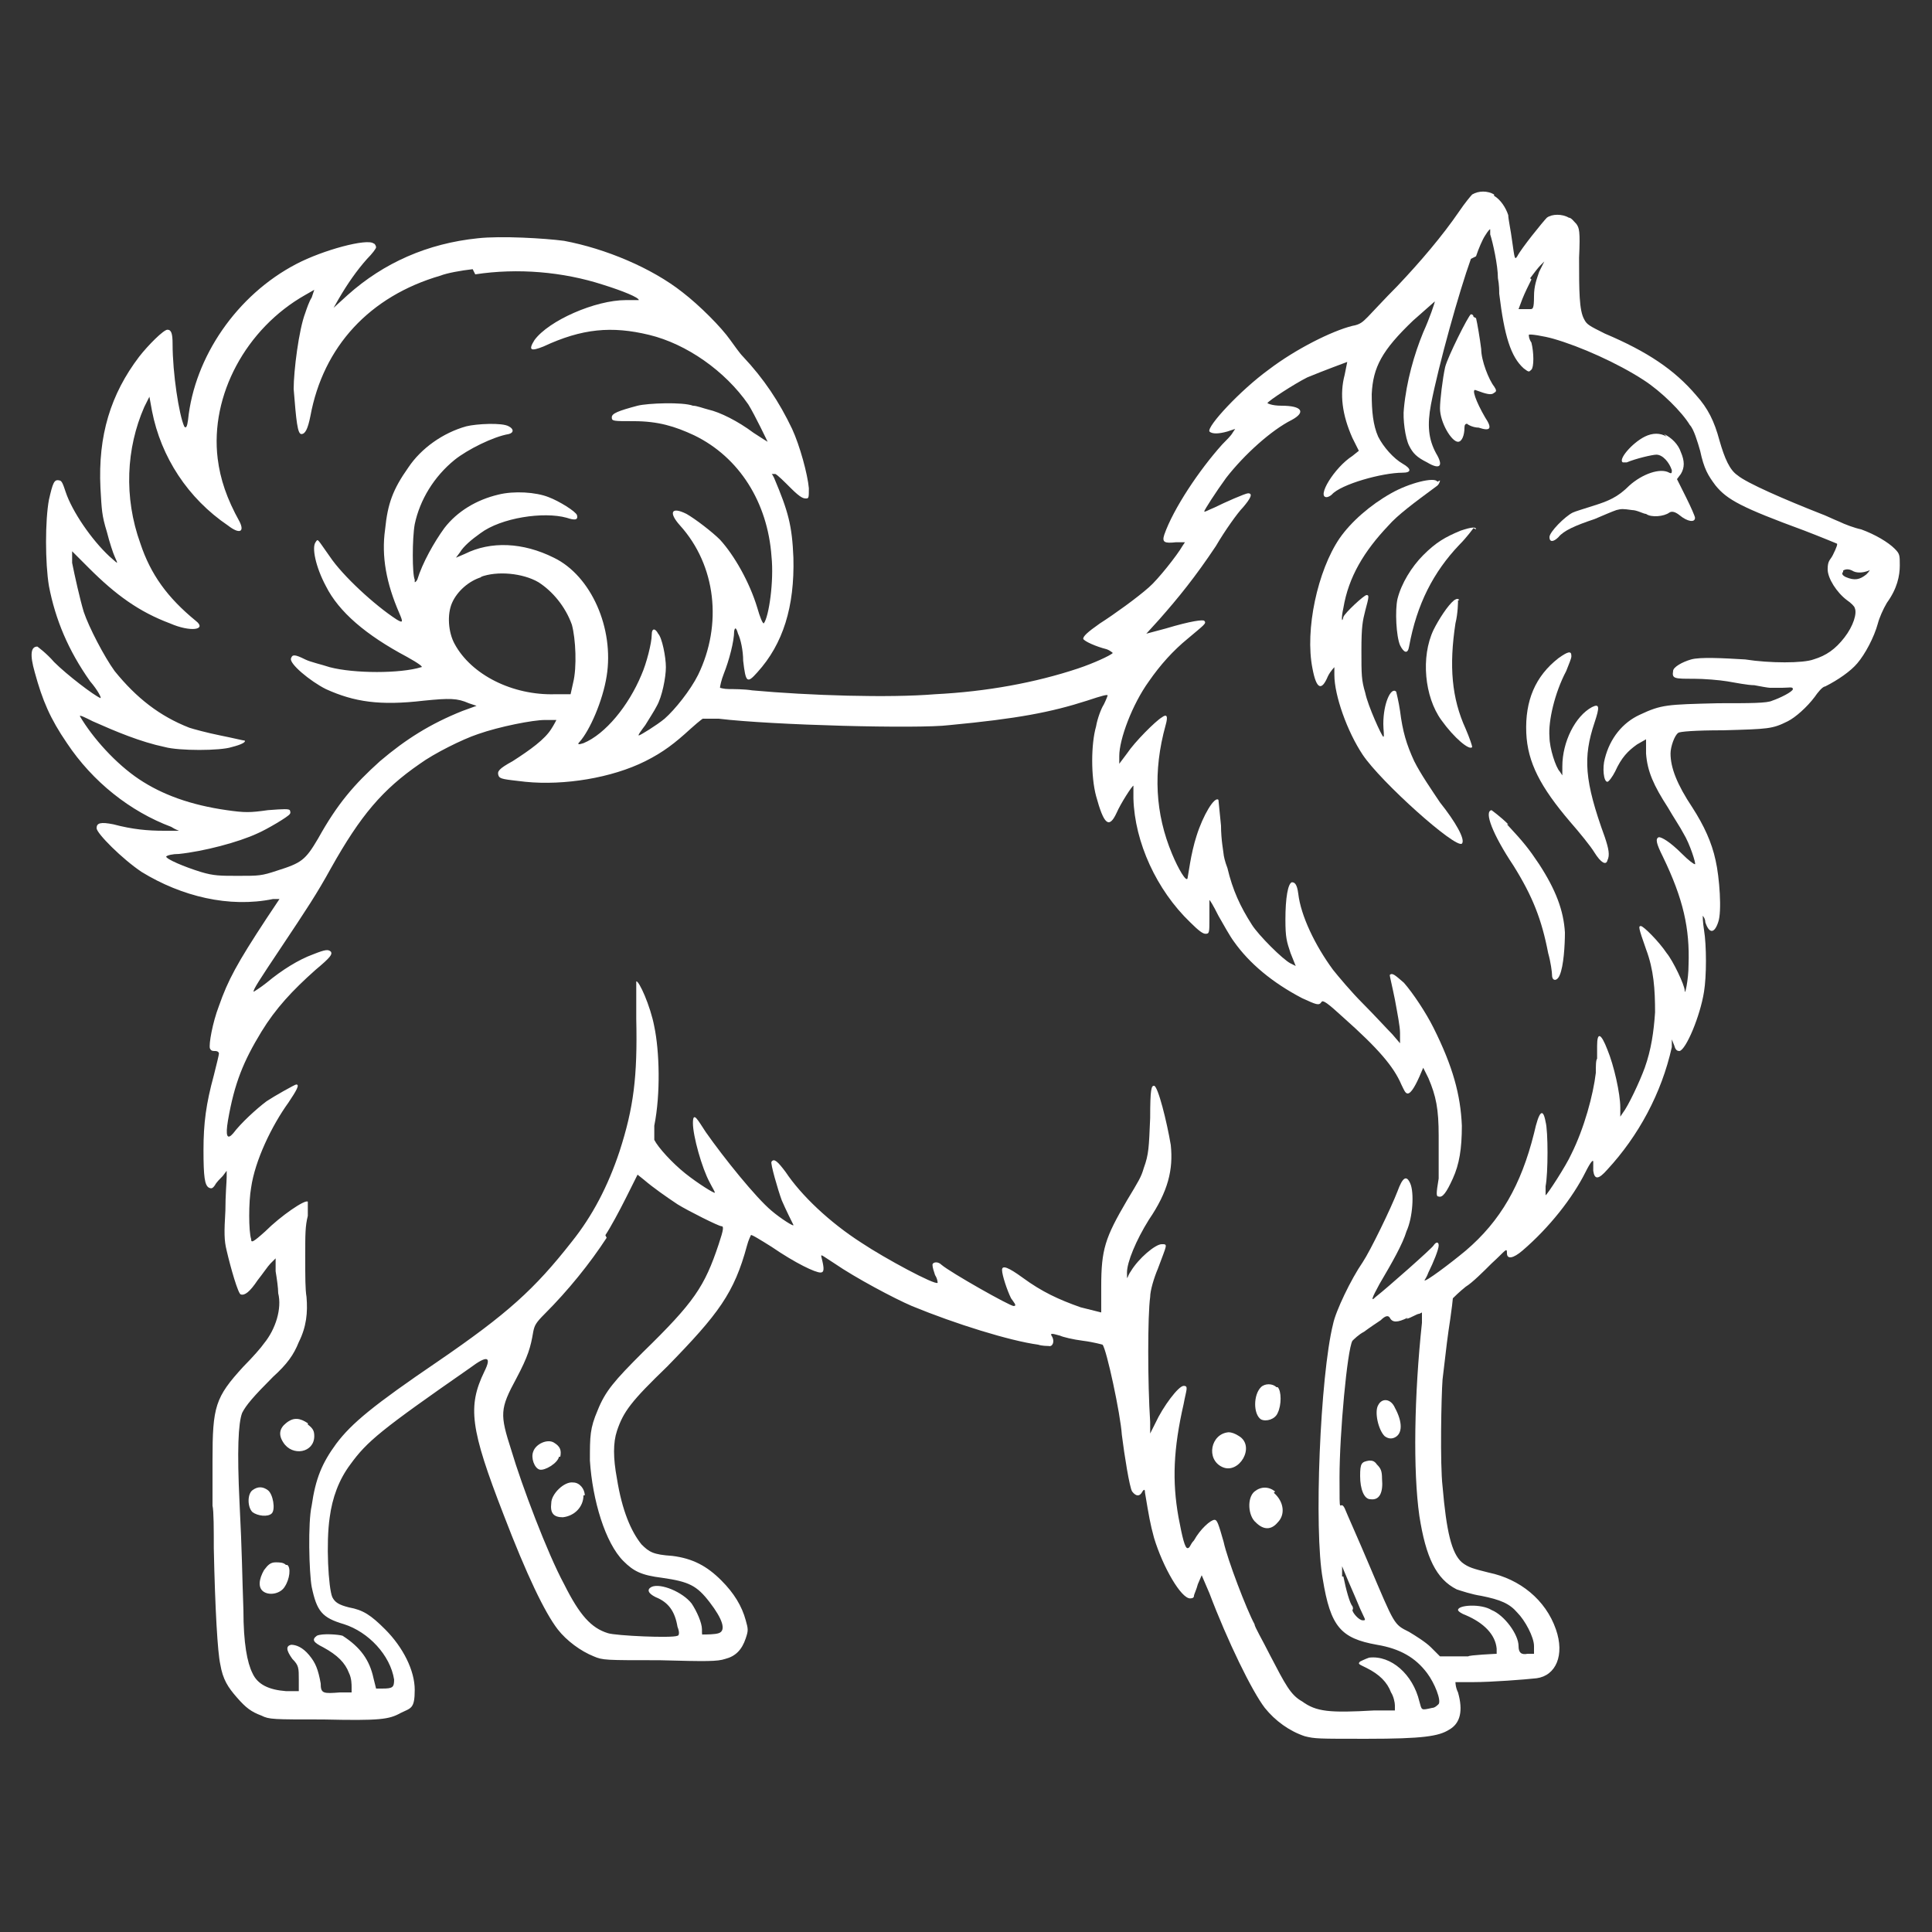 <svg xmlns="http://www.w3.org/2000/svg" id="Layer_1" viewBox="0 0 150 150"><rect x="0" y="0" width="150" height="150" fill="#333333" stroke="none"/><defs><style>.cls-1{fill:#fff;fill-rule:evenodd;}</style></defs><path id="path_5918ab297ded50602606eda956f0bbc3" class="cls-1" d="M116,15.2c.5.3.9.9,1.1,1.5,0,.3.2,1.2.3,2,.2,1.4.2,1.5.4,1.2.3-.6,2-2.7,2.3-3,.4-.3,1.2-.3,1.7,0,.2,0,.4.3.6.5.2.3.3.5.2,2.6,0,2.6,0,4.1.4,4.8.2.4.4.5,1.6,1.1,3.3,1.4,5.4,2.8,7.1,4.8.9,1,1.4,2,1.8,3.5.4,1.4.8,2.3,1.4,2.7.7.6,3.7,1.9,6.5,3,.3.1.9.4,1.4.6.4.2,1.2.5,1.7.6,1.1.4,2.1,1,2.6,1.5.4.4.4.5.4,1.3s-.2,1.8-1,2.9c-.3.5-.6,1.2-.7,1.6-.3,1.1-1,2.4-1.6,3.1-.5.6-1.5,1.3-2.5,1.8-.2,0-.6.5-.8.8-.6.8-1.5,1.6-2.1,1.9-1.2.6-1.5.6-5,.7-2.2,0-3.4.1-3.5.2-.3.2-.6,1.1-.6,1.6,0,1.1.5,2.4,1.7,4.2.9,1.4,1.5,2.7,1.8,4.1.3,1.3.5,4,.2,4.8-.3.9-.7.9-1,0,0-.3-.2-.5-.2-.5,0,0,0,.5.1,1.1.2,1.2.2,3.6,0,4.8-.3,1.9-1.4,4.5-1.9,4.6-.1,0-.3,0-.4-.4l-.2-.5v.6c-.8,3.6-2.6,6.9-5,9.5-.7.8-1,.8-1.1.1v-.7c0-.2-.2,0-.6.8-1,2-2.8,4.3-4.9,6.1-.7.6-1.2.7-1.2.2s-.1-.2-1.2.8c-.6.6-1.5,1.5-2,1.8-.5.4-.9.8-1,.9,0,.1-.1.9-.2,1.6-.2,1.3-.3,2.1-.6,4.7-.1,1.3-.2,6.6,0,8.3.3,3.5.7,5.2,1.5,5.9.5.4.9.5,2.1.8,2.4.5,4.4,2.1,5.2,4.4.7,2,0,3.6-1.5,3.8-.9.1-3.5.3-4.9.3h-1.4s0,.4.2.8c.4,1.4.2,2.4-.7,2.9-.8.5-2,.7-6.4.7-3.8,0-4,0-4.8-.2-1.2-.4-2.3-1.2-3.1-2.2-1-1.3-2.9-5.2-4.3-8.9l-.6-1.4-.3.7c-.1.4-.3.8-.3.9q0,.2-.3.2c-.7,0-2.1-2.4-2.8-4.7-.3-1.1-.4-1.7-.7-3.5q0-.4-.2-.1c-.2.4-.5.4-.8,0-.2-.3-.6-2.8-.8-4.4-.1-1.6-1.2-6.7-1.5-7,0,0-.7-.2-1.5-.3-.8-.1-1.6-.3-1.8-.4-.7-.2-.8-.2-.6.1.2.4,0,.8-.3.7-.1,0-.5,0-.8-.1-2.2-.3-6.4-1.6-9.8-3-1.4-.6-4.4-2.2-6-3.3-1.1-.7-1.1-.8-1-.4.2.8.2,1.1-.1,1.1-.4,0-1.9-.7-3.8-2-.8-.5-1.6-1-1.6-.9,0,0-.2.4-.3.8-1,3.7-2.2,5.3-6.2,9.4-2.8,2.7-3.4,3.5-3.9,5-.3.9-.3,2.1,0,3.7.4,2.5,1.1,4.1,1.9,5.1.6.6.9.8,2.4.9,1.6.2,2.7.8,3.8,1.9,1,1,1.6,2,1.9,3.1.2.7.2.8,0,1.4-.3.9-.8,1.4-1.6,1.6-.6.2-1.4.2-5.1.1-4.2,0-4.4,0-5.1-.3-1-.4-2.1-1.2-2.8-2.1-1-1.3-2.4-4.2-4.2-8.9-2.6-6.7-2.8-8.4-1.5-11.1q.9-1.8-1.1-.3c-6.9,4.8-8,5.7-9.3,7.5-.9,1.2-1.4,2.6-1.6,4.1-.3,2-.1,5.5.2,6.2.2.4.5.6,1.3.8,1.1.2,1.7.6,2.8,1.7,1.4,1.4,2.3,3.2,2.3,4.7s-.3,1.4-1.1,1.8c-.9.5-1.6.6-6,.5-3.9,0-4.2,0-4.8-.3-.8-.3-1.2-.6-1.9-1.4-.7-.8-1.1-1.4-1.3-2.6-.2-.9-.4-4.2-.5-9,0-1.4,0-2.9-.1-3.3v-3.5c0-4.2.2-4.9,2.4-7.3.7-.7,1.4-1.5,1.6-1.8.9-1.1,1.4-2.7,1.1-3.9,0-.4-.1-1.1-.2-1.7v-1l-.4.4c-.2.2-.6.8-1,1.3-.6.9-1,1.2-1.3,1.1-.2,0-.8-2.1-1.1-3.4-.2-.8-.2-1.4-.1-3.1,0-1.2.1-2.3.1-2.6v-.5l-.3.4c-.2.2-.5.5-.6.7-.2.3-.3.3-.5.2-.3-.2-.4-.8-.4-2.9s.2-3.6.8-5.8c.2-.8.4-1.6.4-1.7s-.1-.2-.3-.2-.3,0-.4-.2c-.1-.3.2-2,.7-3.3.7-2,1.4-3.3,3.7-6.8l1-1.5h-.5c-3.4.7-7.1-.2-10.2-2.1-1.5-1-3.5-3-3.5-3.4s.3-.5,1.3-.3c1.5.4,2.7.5,3.9.5h1.2s-.3-.1-.6-.3c-3.2-1.2-6.1-3.5-8.1-6.5-1.3-1.9-1.9-3.3-2.5-5.5-.4-1.4-.3-2,.2-2,0,0,.7.5,1.3,1.2,1,1,3.1,2.6,3.6,2.8.1,0-.2-.6-.8-1.3-1.7-2.4-2.7-4.8-3.2-7.4-.3-1.8-.3-5.1,0-6.7.3-1.3.4-1.6.8-1.5.2,0,.3.3.5.9.5,1.5,2,3.7,3.4,5,.7.6.7.7.4,0-.1-.2-.4-1.1-.6-1.9-.4-1.3-.4-1.7-.5-3.4-.2-4.1.8-7.3,3-10.2.7-.9,1.9-2.1,2.2-2.1s.4.3.4,1.1c0,2.3.5,5.5.9,6.4q.2.3.3-.5c.5-4.9,3.8-9.7,8.4-12.1,2.1-1.1,5.5-2,6-1.6.1,0,.2.2.2.3s-.3.5-.7.9c-.8.9-1.5,1.9-2.2,3.1l-.4.7,1.1-1c2.8-2.5,6.2-4,10.1-4.4,1.8-.2,5.2,0,6.7.2,3.2.6,6.8,2.1,9.2,4,1.3,1,3,2.7,3.7,3.7.3.4.7,1,1,1.3,1.6,1.7,2.8,3.5,3.8,5.6.6,1.3,1.2,3.5,1.3,4.6,0,.7,0,.8-.2.8s-.4,0-1.2-.8c-.5-.5-1-1-1.2-1.1h-.3c0-.1.2.3.2.3,1.1,2.6,1.4,3.7,1.5,6.2.1,3.8-.8,6.7-2.8,8.9-.8.9-.9.8-1.1-.9,0-.8-.2-1.7-.4-2.1q-.2-.7-.3-.2c0,.8-.4,2.3-.8,3.3-.2.5-.3,1-.3,1.1,0,0,.3.1.7.1.3,0,1.2,0,1.8.1,4.4.4,10.6.6,14.2.3,4-.2,7.8-.9,11.1-2,1.2-.4,2.5-1,2.7-1.2,0,0-.2-.2-.5-.3-.8-.2-1.7-.6-1.8-.8,0-.2.3-.5,1.3-1.2,1.1-.7,2.9-2,3.8-2.8.7-.6,2.2-2.5,2.6-3.2l.2-.3h-.7c-.9.1-1.1,0-.9-.6.7-2,2.7-5,4.5-7,.3-.3.7-.7.8-.9l.2-.3-.6.2c-.7.2-1.2.2-1.4,0-.2-.4,2.4-3.2,4.6-4.8,2.1-1.6,4.9-3,6.5-3.4.6-.1.8-.3,1.2-.7.3-.3,1.3-1.4,2.3-2.4,1.8-1.9,3.5-3.9,4.8-5.8.4-.6.9-1.2,1-1.3.5-.3,1.2-.3,1.7,0v.1ZM114.2,20.1c-.9,2.5-2.5,8.2-3.1,11.3-.3,1.6-.2,2.7.4,3.8.6,1,.3,1.3-.7.7-.8-.4-1.1-.7-1.4-1.3s-.5-2.1-.4-2.9c.2-2.1.8-4.2,1.5-5.9.5-1.1.9-2.3.9-2.4,0,0-.8.7-1.7,1.5-2.4,2.3-3.1,3.6-3.2,5.7,0,1.3.1,2.4.5,3.3.4.8,1.2,1.7,1.9,2.1.7.4.7.7,0,.7-1.6,0-4.8.9-5.5,1.7-.1.1-.3.2-.4.2-.8,0,.6-2.3,2-3.2l.5-.4-.5-1c-.8-1.8-1-3.4-.6-4.9l.2-1s-1.9.7-3.1,1.2c-1,.5-3,1.8-3.1,2,0,0,.3.2,1.1.2,1.6,0,1.9.5.8,1.1-1.6.8-3.7,2.7-5.1,4.5-.8,1.1-1.7,2.5-1.7,2.6s.3-.1.8-.3c.8-.4,2.4-1.1,2.6-1.1.4,0,.2.4-.4,1.1-.4.4-1.4,1.8-2.1,3-1.6,2.4-2.9,4-4.4,5.7l-1,1.1,1.5-.4c2-.6,2.9-.7,3-.6.2.2,0,.3-1.3,1.4-1.1.9-2.1,2-3,3.3-1.3,1.8-2.3,4.5-2.3,5.8v.6l.6-.8c.6-.9,2.2-2.5,2.7-2.8.4-.3.5-.1.3.6-1,3.6-.8,6.9.5,10,.5,1.2,1.1,2.2,1.2,1.9l.2-1.2c.1-.6.3-1.5.5-2.1.5-1.6,1.4-3.1,1.7-2.8,0,0,.1,1,.2,2,0,1.1.2,2.1.2,2.2s.1.6.3,1.1c.4,1.7,1,3,1.9,4.4.5.8,2.4,2.7,3,3l.4.2-.4-1c-.3-.9-.4-1.2-.4-2.6,0-1.7.2-2.8.5-2.9.2,0,.4.1.5.9.2,1.7,1.3,4,2.7,5.9.4.5,1.4,1.7,2.3,2.6s1.9,2,2.3,2.4l.6.7v-.8c0-.5-.2-1.5-.4-2.6-.2-1-.4-1.8-.4-1.9.2-.2.4,0,1.1.6.7.8,1.7,2.3,2.3,3.5,1.5,3,2.1,5.2,2.2,7.6,0,1.8-.2,3-.7,4.1s-.8,1.5-1.1,1.4c-.2,0-.2-.2,0-1.4v-3.3c0-2.1-.2-3.1-.8-4.5l-.4-.8-.3.7c-.4.9-.7,1.3-.9,1.3s-.3-.3-.5-.7c-.6-1.4-1.8-2.8-4.5-5.2-1.2-1.1-1.6-1.4-1.7-1.2-.2.3-.4.2-1.5-.3-2.3-1.2-4.1-2.7-5.3-4.4-.3-.4-.8-1.3-1.2-2-.4-.8-.7-1.3-.7-1.2v1.4c0,1.1,0,1.2-.3,1.2-.2,0-.5-.2-1.2-.9-2.6-2.5-4.3-6.2-4.4-9.6v-1c-.1,0-1,1.4-1.3,2.1-.6,1.3-1,.9-1.6-1.3-.4-1.5-.4-4,0-5.4.1-.6.4-1.4.6-1.7.2-.4.3-.7.3-.7,0-.1-.4,0-1.6.4-2.8.9-5.4,1.4-10.7,1.9-2.4.3-13.8,0-17.9-.5h-1.2c0-.1-1,.8-1,.8-1.2,1.1-2.1,1.8-3.5,2.5-2.6,1.3-6.3,1.9-9.3,1.6-1.7-.2-2-.2-2.1-.5s0-.5,1.1-1.1c1.4-.9,2.5-1.7,3-2.5.2-.3.4-.7.4-.7h-.9c-.9,0-3.5.5-5.2,1.1-1.2.4-3.4,1.5-4.5,2.3-2.9,2-4.6,4-6.9,8.1-1.1,2-1.9,3.2-3.9,6.2-1.6,2.4-2.2,3.3-2.1,3.4,0,0,.5-.3,1-.7,1.2-1,2.5-1.8,3.6-2.2,1-.4,1.2-.4,1.4-.2.1.2,0,.4-1.2,1.4-1.8,1.6-3.1,3-4.2,4.8-1.4,2.3-2.1,4-2.6,6.9q-.3,1.8.4,1c.6-.8,1.8-1.9,2.6-2.5.6-.4,2.2-1.3,2.3-1.3.3,0,0,.5-.6,1.4-1.3,1.8-2.6,4.5-2.9,6.6-.2,1.1-.2,3.4,0,4,0,.3.1.3,1.1-.6,1.2-1.2,3.1-2.5,3.3-2.3v1.1c-.2.8-.2,1.4-.2,3.1s0,2.6.1,3.2c.1,1.2,0,2.3-.6,3.5-.4,1-.9,1.7-2,2.7-1.5,1.5-2.1,2.2-2.4,2.8-.3.8-.4,2.9-.2,7,.2,3.9.2,5.6.3,8.3,0,2.6.3,4.1.7,4.9.4.9,1.3,1.3,2.6,1.4h1v-.9c0-.9,0-1.1-.5-1.6-.5-.7-.5-1-.1-1.1.4,0,.9.2,1.4.8.5.6.7,1.1.9,2.2,0,.8.2.8,1.5.7h.9v-.4c0-.2,0-.7-.2-1.1-.3-.8-.9-1.4-2-2-.8-.4-.9-.6-.5-.9.4-.2,1.7-.1,2,0,1.4.9,2.1,1.9,2.4,3.3l.2.8h.5c.8,0,.9-.1.9-.7-.3-1.9-2-3.7-3.9-4.3-1.7-.5-2.1-1-2.5-2.9-.2-1.1-.3-5,0-6.3.3-2.1.8-3.3,1.9-4.8,1.2-1.6,2.9-3,7.9-6.4,5.4-3.7,7.5-5.6,10.4-9.3,1.6-2,2.8-4.3,3.7-7,1.1-3.4,1.4-5.8,1.3-10.3v-2.9c.2-.1,1.1,1.9,1.4,3.5.4,1.9.5,5.2,0,7.7v1.1c.3.6,1.4,1.8,2.4,2.6,1,.8,2.3,1.6,2.3,1.5s-.2-.4-.4-.8c-.6-1.1-1.3-3.6-1.3-4.6s.4-.2,1,.7c1.4,2,3.9,5.1,5.1,6.1.7.6,1.8,1.3,1.7,1.1-.1-.2-.6-1.2-.9-1.9-.3-.8-.9-2.9-.8-3,.2-.3.5,0,1.1.8,1.2,1.8,3.4,3.9,5.9,5.5,1.8,1.2,5.7,3.3,5.9,3.1,0,0,0-.3-.2-.6-.1-.3-.2-.6-.2-.8s.4-.3.7,0c.7.6,5.3,3.2,5.6,3.2s0-.3-.2-.6c-.3-.6-.7-1.8-.7-2.2s.5-.2,1.6.6c1.5,1.1,2.8,1.7,4.5,2.3.8.2,1.6.4,1.6.4v-2c0-2.9.3-3.8,2-6.7.9-1.5,1.1-1.8,1.3-2.5.4-1.1.4-1.6.5-3.9,0-2.3.1-2.5.3-2.5.3,0,1,2.8,1.3,4.6.2,1.9-.2,3.6-1.7,5.8-1,1.6-1.7,3.3-1.7,4.1s0,.3.3-.1c.6-1,1.9-2.1,2.4-2.1s.4,0-.3,1.9c-.3.7-.6,1.7-.6,2.2-.2,1.4-.2,6.7,0,9.7v.9l.4-.8c.6-1.3,1.8-2.9,2.2-2.9s.2.3,0,1.4c-.8,3.5-.9,6-.4,8.8.3,1.6.5,2.4.7,2.4s.2-.3.5-.6c.5-.9,1.3-1.6,1.6-1.6.2,0,.3.3.7,1.7.3,1.4,1.8,5.3,2.4,6.4,0,.2.6,1.2,1.2,2.4,1.2,2.3,1.6,3.1,2.5,3.6,1.1.8,2.1.9,5.6.7h1.6v-.4c0-.2-.1-.7-.3-1-.3-.8-.9-1.4-1.9-1.9-.6-.3-.7-.3-.5-.5,0,0,.4-.2.7-.3,1.7-.2,3.4,1.3,3.9,3.4.2.7.1.7,1,.5.2,0,.4-.2.5-.3.2-.3-.3-1.6-.9-2.4-.9-1.2-2.1-1.9-3.9-2.2-2.8-.5-3.6-1.4-4.2-5.1-.7-3.8-.2-15.8.8-19.8.2-1,1.4-3.5,2.3-4.8.6-.9,2.2-4.2,2.7-5.5.4-1.1.7-1.3,1-.6.3.7.2,2.6-.3,3.7-.3,1-1.1,2.4-2.1,4.1-.6,1.1-.7,1.4-.3,1,.9-.7,4.4-3.8,4.5-4,.2-.3.4-.3.4,0s-.4,1.3-.8,2.1c-.1.3-.3.6-.3.6,0,.2,2-1.3,3.2-2.3,2.7-2.3,4.3-5.1,5.3-9.1.4-1.8.7-2,.9-.9.2.7.2,4,0,5v.7c.1,0,1.6-2.3,2-3.2,1-2,1.7-4.6,1.9-6.3,0-.5,0-1,.1-1.1v-1c0-1.1.3-1,.8.3.5,1.2,1,3.4,1,4.5v.7l.2-.3c.4-.5,1.3-2.4,1.7-3.5.5-1.4.7-2.8.8-4.3,0-1.8-.1-3.3-.7-4.9-.6-1.7-.6-1.8-.4-1.8s1.4,1.2,2,2.1c.5.6,1.4,2.5,1.4,2.9,0,.5.3-.8.3-2,.1-2.8-.4-5.1-2-8.4-.5-1-.6-1.4-.3-1.5.2,0,.8.3,1.8,1.3.5.5.9.8,1,.8s-.4-1.6-.9-2.4c-.2-.4-.8-1.3-1.2-2-1.1-1.7-1.6-2.8-1.7-4.2v-1.1l-.7.4c-.7.5-1.2,1-1.7,2.1-.2.4-.5.8-.6.8-.3,0-.4-1.1-.2-1.8.4-1.6,1.4-2.8,2.7-3.4,1.7-.8,2.1-.8,6.1-.9,2.5,0,3.8,0,4.2-.2.6-.2,1.6-.7,1.6-.9s-.3-.1-.8-.1h-1c-.1,0-.7-.1-1.2-.2-.5,0-1.5-.2-2.1-.3s-1.8-.2-2.6-.2c-1.5,0-1.7,0-1.6-.6,0-.3.7-.7,1.4-.9s2.5-.1,4.2,0c1.9.3,4.5.3,5.3,0,1-.3,1.7-.8,2.4-1.7s1-1.9.8-2.3c0-.1-.3-.4-.6-.6-.8-.6-1.5-1.7-1.5-2.4s.2-.7.4-1.1c.3-.6.4-.9.3-.9,0,0-1.2-.5-2.5-1-4.9-1.8-6-2.4-6.9-3.5-.6-.8-.9-1.3-1.2-2.7-.2-.7-.5-1.7-.8-2-.6-1-2.2-2.6-3.6-3.5-2-1.3-4.9-2.6-7-3.2-.7-.2-1.9-.4-1.9-.3s0,.3.2.6c.2.8.2,1.9,0,2.1s-.2.2-.6-.1c-1-.9-1.5-2.5-1.9-5.8,0-.2,0-.7-.1-1.2,0-1-.4-2.8-.6-3.4v-.4c-.1,0-.4.5-.4.5-.2.3-.5,1-.7,1.6l-.4.2ZM118.9,21.7c-.2.4-.5,1-.7,1.5l-.3.8h.9c.2,0,.3,0,.3-1,0-.8.2-1.3.4-1.9l.4-.8-.3.3c-.2.2-.5.6-.8,1l.1.1ZM36.7,20.9c-.9.1-2,.3-2.5.5-5.5,1.6-9.1,5.5-10.1,10.9-.2,1-.4,1.4-.7,1.4s-.4-1-.6-3.5c0-1.4.4-4.6.9-5.9.1-.3.3-.9.5-1.2l.2-.6-.7.4c-4.6,2.6-7.4,7.8-6.8,12.7.2,1.6.7,3.1,1.7,4.9.4.8,0,1-.9.3-3.1-2.1-5.2-5.3-5.9-8.9l-.2-1.1-.4.8c-1.4,3.2-1.6,7-.3,10.6.8,2.4,2.1,4.2,4.3,6,.9.7-.4.9-2,.2-2.4-.9-4.2-2.2-6.3-4.3l-1.3-1.3v.9c.2,1,.6,2.8.9,3.8.4,1.2,1.6,3.5,2.4,4.6,1.7,2.1,3.5,3.5,5.8,4.4.3.1,1.4.4,2.4.6,1,.2,1.8.4,1.9.4.1.1-.2.3-1,.5-.9.3-4.1.3-5.2,0-1.9-.4-3.8-1.2-5.6-2-.6-.3-1-.5-1-.4,1,1.7,2.8,3.7,4.6,4.9s4,2,6.8,2.4c1.4.2,1.8.2,3.2,0,1.3-.1,1.6-.1,1.7,0,0,0,.1.2,0,.3-.1.2-1.8,1.2-2.5,1.5-1.5.7-4.2,1.4-6.1,1.6-.5,0-.9.1-1,.2,0,.2,1.4.8,2.7,1.2,1,.3,1.5.3,2.9.3,1.6,0,1.8,0,3-.4,1.9-.6,2.2-.8,3.2-2.5,1.5-2.7,2.8-4.2,4.8-6,2-1.7,3.9-2.9,6.4-3.9l1.1-.4-.6-.2c-.9-.4-1.5-.4-3.5-.2-3.4.4-5.4.1-7.6-.9-1.2-.6-2.9-2-2.7-2.4.1-.3.3-.3,1.1.1.4.2,1.3.4,1.9.6,1.9.5,5.5.5,7.1,0,.2,0-.2-.3-1.1-.8-3.2-1.7-5.3-3.5-6.3-5.5-.8-1.5-1.1-3-.8-3.4.2-.3.1-.3,1.1,1.1,1,1.5,3.5,3.8,5.2,4.9.5.3.5.2.2-.5-1-2.3-1.4-4.4-1.1-6.5.2-2,.6-3.1,1.8-4.8,1-1.5,2.7-2.7,4.5-3.2.8-.2,2.8-.3,3.3,0,.4.2.4.5,0,.6-1.2.2-3.2,1.2-4.2,2-1.6,1.3-2.7,3.1-3.1,5-.2,1.1-.2,3.9,0,4.3v.2c.1,0,.2-.2.2-.2.4-1.3,1.3-2.9,2.1-4,1-1.3,2.5-2.2,4.2-2.6,1.2-.3,2.9-.2,3.9.2.8.3,2.1,1.1,2.2,1.4.1.4-.2.4-.8.2-1.8-.5-5.1,0-6.7,1.2-.7.5-1.3,1-1.6,1.5l-.3.4.7-.3c2-1,4.5-.9,6.9.3,2.9,1.4,4.7,5.5,4.1,9.2-.3,1.9-1.3,4.2-2.1,5.1q-.3.3.3.1c1.7-.7,3.5-2.9,4.5-5.3.4-.9.8-2.5.8-3.1s.3-.5.5-.1c.3.3.6,1.8.6,2.6s-.3,2.3-.7,3c-.2.4-.6,1-.9,1.5-.3.4-.6.8-.5.8s1.4-.8,2-1.3c.8-.7,2-2.2,2.6-3.4,1.9-3.9,1.4-8.5-1.4-11.6-.9-1-.7-1.5.5-.9.7.4,2,1.4,2.6,2,1.1,1.2,2.3,3.3,2.9,5.3.2.7.4,1.2.5,1.2.4-.5.8-3.3.6-5.2-.3-4.2-2.5-7.7-6-9.4-1.5-.7-2.8-1.1-4.7-1.1-1.6,0-1.7,0-1.7-.3s.5-.5,2-.9c.8-.2,3.5-.3,4.3,0,.3,0,.8.2,1.2.3.9.2,2.3.9,3.5,1.8.6.4,1.1.7,1.1.7,0,0-1-2.1-1.5-2.9-1.8-2.6-4.8-4.7-7.7-5.4s-5.2-.5-8.2.9c-1,.4-1.2.3-.7-.5,1.1-1.5,4.7-3.1,7.1-3.1s1,0,1,0c0-.2-1.2-.7-2.8-1.2-3.1-1-6.6-1.3-9.9-.8l-.2-.4ZM143.1,44.4q-.2.2.2.4c.7.3,1.1.2,1.6-.2.3-.3.3-.4.2-.3-.5.2-1,.2-1.3,0-.27-.13-.5-.13-.7,0v.1ZM37.4,44.8c-1,.3-1.9,1.1-2.3,2-.4.9-.3,2.3.2,3.2,1.3,2.4,4.5,4,7.8,3.9h1.2l.2-.9c.3-1.2.2-3.4-.1-4.5-.5-1.4-1.5-2.6-2.6-3.3-1.2-.7-3.2-.9-4.5-.4h.1ZM47.1,96.1c-1.3,2-3,4.1-4.8,5.9-.7.7-.8.9-.9,1.4-.2,1.2-.4,1.9-1.3,3.6-1.3,2.4-1.3,2.8-.4,5.6.8,2.7,2.8,8,4.1,10.4,1.2,2.4,2.1,3.4,3.4,3.8.6.2,5,.4,5.4.2.1,0,.2-.2,0-.7-.2-1.2-.7-1.9-1.7-2.3-.6-.3-.7-.6-.3-.8.7-.3,2.4.4,3.1,1.3.4.6.8,1.5.8,2s0,.4.1.4c.3,0,.9,0,1.2-.1.6-.2.3-1.1-.7-2.4s-1.6-1.6-3.7-1.9c-1.6-.2-2.2-.5-3-1.3-1.4-1.4-2.4-4.7-2.6-7.8,0-1.9,0-2.5.6-3.9.6-1.5,1.3-2.3,3.5-4.5,4-3.9,4.8-5.1,5.9-8.4.4-1.2.4-1.4.2-1.4s-2.6-1.2-3.4-1.7c-.9-.6-1.9-1.3-2.6-1.9l-.5-.4-.9,1.8c-.5,1-1.2,2.3-1.6,2.9l.1.2ZM109.3,102.3c-.8.4-1.2.4-1.4,0q-.2-.3-.7.2c-.3.2-.9.6-1.3.9-.4.2-.8.6-.9.7-.4.7-1,7.2-1,10.6s0,1.6.4,2.4c.2.5,1.1,2.5,1.9,4.4,2,4.7,1.9,4.6,3.1,5.2.5.3,1.3.8,1.7,1.2l.7.7h2.2c0-.1,2.2-.2,2.2-.2v-.4c-.1-1.1-1-2-2.4-2.6-.3-.1-.6-.3-.6-.4,0-.4,1.8-.5,2.6,0,1,.4,2.1,1.9,2.1,2.8,0,.5.2.7.7.6h.5v-.6c0-.7-.7-2-1.3-2.6-.6-.7-1.3-1-2.8-1.3-.7-.1-1.6-.4-1.9-.5-1.6-.8-2.4-2.5-2.9-5.7-.5-3.5-.4-9.4.2-15v-.8l-.2.1c-.2,0-.6.3-1,.4l.1-.1ZM104.3,122.4c.2,1,.5,2.1.7,2.3,0,0,.1.2,0,.3,0,.2.5.8.8.8s.2,0-.2-.9c-.2-.5-.6-1.4-.9-2.1s-.5-1.2-.5-1.2v.8h.1Z"></path><path id="path_c0f54938c3f417d128ebc1600597d67f" class="cls-1" d="M114.6,24.7c.1.4.3,1.6.4,2.4,0,.9.6,2.4,1,2.9.2.3.2.4,0,.5-.2.2-.6.1-1.4-.2-.4-.2,0,.9.7,2.1.6.9.4,1.1-.5.8-.4,0-.8-.2-.9-.3q-.2,0-.2.3c0,.6-.2,1.1-.5,1.1-.5,0-1.4-1.5-1.4-2.6,0-.6.2-2.3.4-3.2.2-.8,1.8-4,2-4.1,0,0,.2,0,.2.2l.2.1Z"></path><path id="path_e802170e343e635e7593e795c8bac6e9" class="cls-1" d="M129.2,33.7c.6.3,1.1.8,1.3,1.4.3.7.3,1.2,0,1.7l-.3.4.7,1.4c.4.8.7,1.5.7,1.6,0,.4-.6.3-1.2-.2q-.5-.4-.8-.2c-.4.3-1.4.4-1.8.1-.2,0-.7-.3-1.1-.3-.7-.1-.8-.1-1.2,0-.3.1-1,.4-1.7.7-1.5.5-2.4.9-2.8,1.4-.4.4-.7.4-.7,0s1.2-1.6,1.8-1.9c.2-.1.9-.3,1.5-.5,1.3-.4,2-.7,2.9-1.6,1-.9,2.4-1.4,3.1-1,.2.1.2,0,.2-.2-.2-.6-.7-1.2-1.2-1.2-.3,0-1.6.3-2.3.6h-.3c-.4-.2.7-1.5,1.7-2,.6-.3,1.2-.3,1.7,0l-.2-.2Z"></path><path id="path_0d7babef4c8fd717e2233fa77d51b8f7" class="cls-1" d="M111.8,37.3s0,.2-.2.4c-1.9,1.4-3.1,2.3-3.8,3.1-1.9,2-3.1,4-3.5,6.4-.2.9-.1,1.2,0,.7.1-.3,1.6-1.7,1.8-1.7s.2.1-.1,1.2c-.2.8-.3,1.2-.3,3.1s0,2.3.3,3.3c.2,1,1.3,3.4,1.4,3.4s0-.5,0-1c0-1.6.6-2.9,1-2.5,0,0,.2.8.3,1.5.2,1.6.5,2.6,1.1,3.9.5,1,1.4,2.3,2,3.2,1.2,1.5,2,2.9,1.7,3.2-.5.4-6.3-4.8-7.7-6.9-1.2-1.8-2.2-4.6-2.2-6.2v-.6s-.3.3-.5.7c-.5,1.2-.9,1-1.2-.6-.6-3,.4-7.6,2.1-10.1.9-1.3,2.4-2.6,4-3.5,1.4-.8,3.4-1.3,3.6-.9l.2-.1Z"></path><path id="path_b3142fb7e40788633499d94475d9fb99" class="cls-1" d="M114.4,41s-.5.7-1.1,1.3c-2,2.1-3.3,4.6-3.9,7.9-.1.6-.4.5-.7-.1-.3-.7-.4-2.7-.2-3.6.3-1.2,1.1-2.5,2-3.4,1-1,1.7-1.4,2.9-1.9.9-.3,1.2-.3,1.2-.1l-.2-.1Z"></path><path id="path_33b9c4e5af92be628063a6eca64368c5" class="cls-1" d="M113.2,46.6c0,.1,0,1-.2,1.8-.5,3.3-.3,5.8.8,8.2.3.7.5,1.3.5,1.4-.2.3-1.4-.7-2.4-2.1-1.3-1.8-1.6-4.9-.6-7,.4-.8,1.1-1.9,1.6-2.3q.3-.2.4,0h-.1Z"></path><path id="path_35633a2935b1d9cc78a0b27b57c90f83" class="cls-1" d="M122,51c0,.1-.2.6-.4,1.1-.9,1.7-1.4,3.9-1.3,5.1,0,.9.5,2.4.8,2.7l.2.3v-.7c0-1.9,1-3.9,2.3-4.6.6-.3.6,0,.2,1.2-.9,2.7-.8,4.5.8,8.9.3.9.4,1.4.2,1.8-.1.4-.5.2-1-.6-.3-.5-1.2-1.6-1.9-2.4-2.3-2.7-3.3-4.6-3.4-6.9-.1-2.5.7-4.4,2.5-5.8.7-.5,1-.6,1-.2v.1Z"></path><path id="path_f339fa9b00e4d2602deebb232965d5d7" class="cls-1" d="M117,64c1.3,1.4,1.7,1.9,2.5,3.1,1.3,2,1.9,3.6,2,5.3,0,1-.1,2.6-.4,3.3-.2.5-.6.5-.6,0,0-.2-.1-1-.3-1.7-.5-2.6-1.2-4.4-2.7-6.8-1.6-2.4-2.3-4.2-1.7-4.3,0,0,.7.5,1.3,1.1h-.1Z"></path><path id="path_f3f5d1a0832a0a255b127935f8c76b5c" class="cls-1" d="M99.2,107.7c.3.3.3,1.4,0,2-.2.5-.9.7-1.3.5-.6-.4-.6-1.9,0-2.5.3-.3.9-.3,1.2,0h.1Z"></path><path id="path_37f4d3a3178916b5552674f4e9bafee8" class="cls-1" d="M22.3,121.5c.3.2.2,1.1-.2,1.7-.3.5-1.1.7-1.6.4-.5-.3-.4-1,0-1.7.3-.4.5-.6.9-.6.3,0,.6,0,.8.2h.1Z"></path><path id="path_a227ae6a9c5c4494757e3510b8f2d258" class="cls-1" d="M96.2,111.5c1.3.8,0,3-1.3,2.4s-.9-2.6.5-2.7c.2,0,.5.1.8.3Z"></path><path id="path_1a87a5d7382f0533f9665cd9c2504fda" class="cls-1" d="M23.9,110.6c.4.3.5.5.5.9,0,1.3-1.7,1.6-2.4.5-.4-.6-.3-1.1.2-1.5.6-.5,1.1-.4,1.7,0v.1Z"></path><path id="path_a3b7d41d4c9a0758cf6fff1cda688b16" class="cls-1" d="M98.9,115.9c.8.7.9,1.7.3,2.3-.5.6-1.1.6-1.7,0-.6-.5-.7-1.9-.1-2.4.5-.4,1.1-.4,1.6,0l-.1.1Z"></path><path id="path_1d0c99f305814bcc2190a80861434de7" class="cls-1" d="M20.8,115.7c.4.3.6,1.5.3,1.8-.3.3-1.1.2-1.5-.1-.4-.4-.4-1.4,0-1.7.4-.3.8-.3,1.2,0Z"></path><path id="path_378e82d50bd9f1dd53665a4457046b38" class="cls-1" d="M108.3,109.3c.6,1.1.6,2,0,2.3q-.4.2-.8-.1c-.5-.5-.8-1.9-.5-2.4.3-.6,1-.5,1.3.2Z"></path><path id="path_e897fc9f815a90ddbcbbf8f20f58b23d" class="cls-1" d="M106.9,113.7c.3.3.4.5.4,1.1.1,1.1-.2,1.7-.9,1.6-.5,0-.8-.8-.8-1.8s.1-1.1.7-1.2c.2,0,.4,0,.6.3Z"></path><path id="path_b727eedbda455689bee8e82fe1510e12" class="cls-1" d="M45.3,116.1c0,.9-.7,1.6-1.6,1.7-.7,0-1-.3-.9-1.1,0-.7,1-1.7,1.7-1.6.5,0,.9.5.9,1h-.1Z"></path><path id="path_0c371ab681a3f9cf9703523c2d22ea48" class="cls-1" d="M43.4,113.1c-.1.5-1.1,1.1-1.5,1s-.7-.9-.5-1.4c.2-.6,1.1-1,1.6-.7s.6.6.5,1.1h-.1Z"></path></svg>